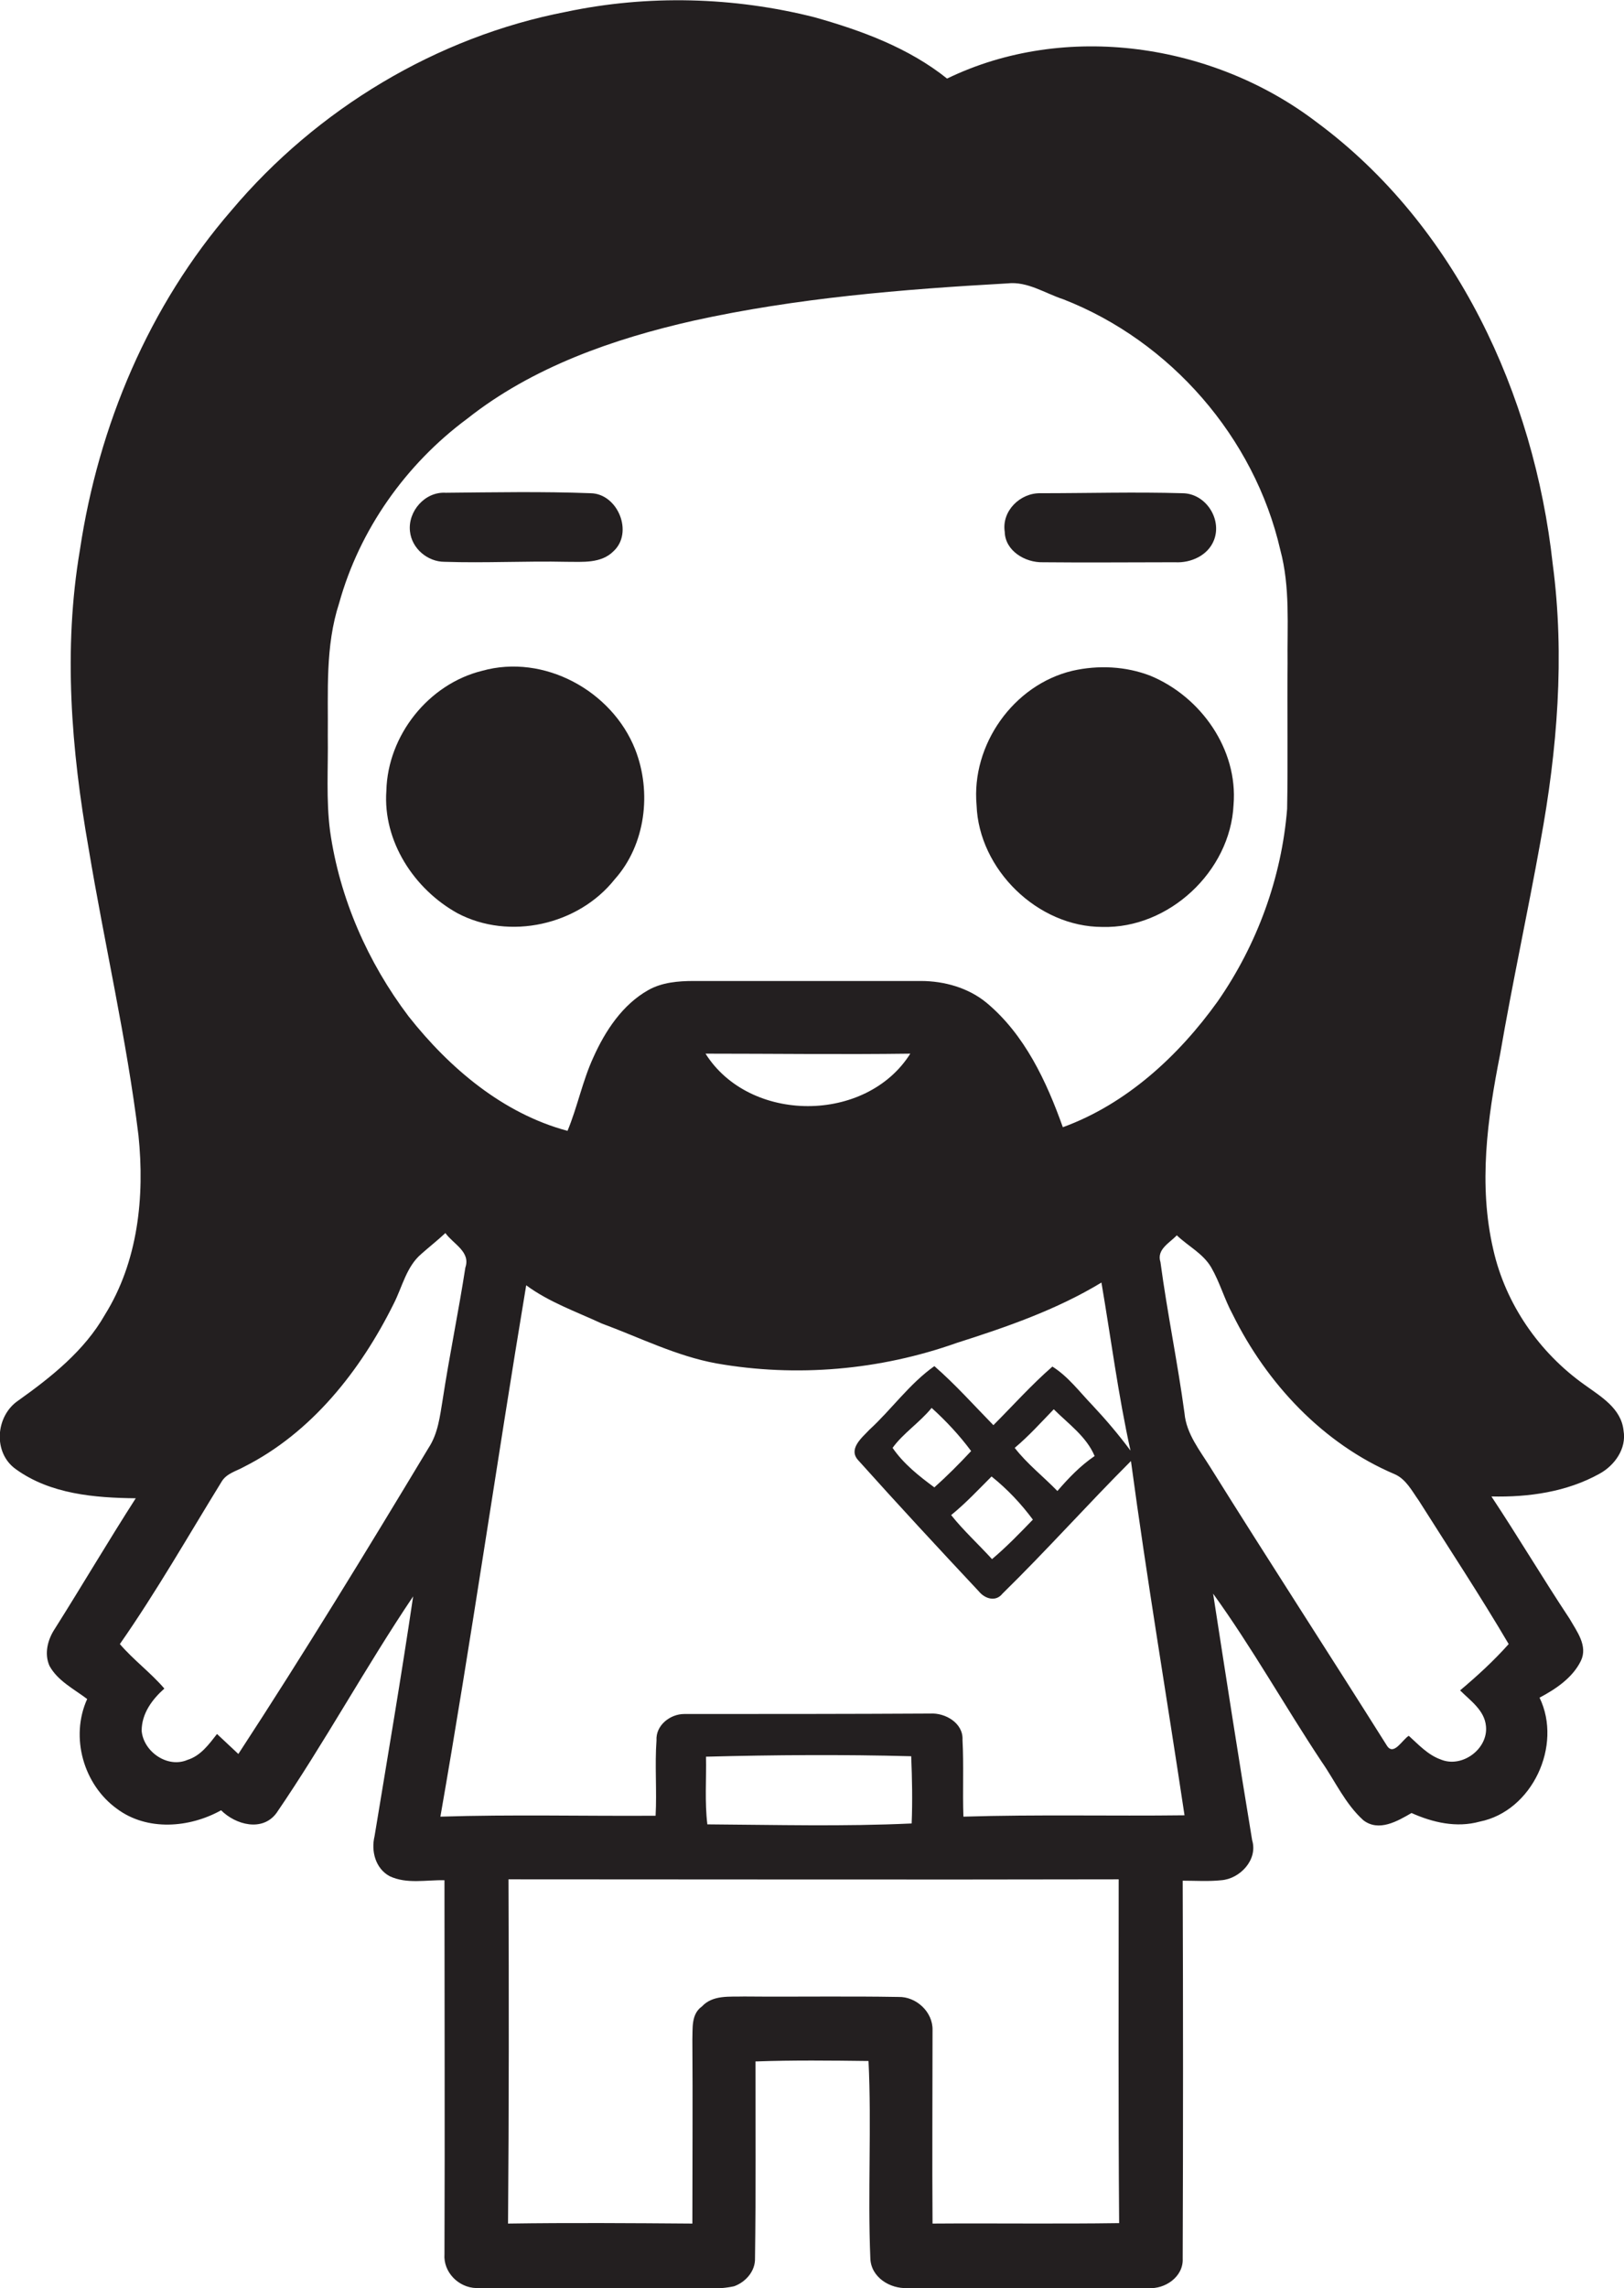 <?xml version="1.0" encoding="utf-8"?>
<!-- Generator: Adobe Illustrator 19.2.0, SVG Export Plug-In . SVG Version: 6.00 Build 0)  -->
<svg version="1.1" id="Layer_1" xmlns="http://www.w3.org/2000/svg" xmlns:xlink="http://www.w3.org/1999/xlink" x="0px" y="0px"
	 viewBox="0 0 357.7 503.8" enable-background="new 0 0 357.7 503.8" xml:space="preserve">
<g>
	<path fill="#231F20" d="M357.6,315c-0.5-4.9-5-7.5-8.6-10.1c-10-7.1-17.4-17.8-20.1-29.8c-3.3-14.2-1.3-28.8,1.5-42.9
		c2.7-15.7,6.1-31.3,8.9-46.9c3.7-20.1,5.4-40.8,2.7-61.1c-4.1-37.3-21.3-74.6-52-97.3c-22.8-17.4-55.4-22.2-81.4-9.6
		c-8.5-6.8-18.9-10.6-29.2-13.5c-17.8-4.5-36.7-5-54.7-1.2C96.2,8.1,69.8,24,51,46.3c-18.2,21-29.3,47.4-33.4,74.8
		c-3.7,21.8-1.9,44,1.9,65.6c3.5,21.1,8.4,42.1,11,63.3c1.4,13.5-0.1,27.8-7.4,39.5c-4.5,7.9-11.8,13.7-19.1,18.9
		c-5,3.4-5.6,11.5-0.5,15.1c7.6,5.5,17.4,6.3,26.4,6.4c-6.1,9.5-11.8,19.2-17.8,28.7c-1.6,2.4-2.4,5.5-1.2,8.2
		c1.8,3.3,5.4,5.1,8.3,7.3c-3.8,8.4-0.8,18.9,6.6,24.2c6.6,4.9,15.9,4.2,22.9,0.3c3.2,3.2,9.1,4.8,12.2,0.6
		c10.6-15.5,19.6-32.1,30.1-47.7c-2.6,17.6-5.6,35.2-8.5,52.8c-0.8,3.3,0.2,7.1,3.3,8.8c3.8,1.8,8.1,0.8,12.1,0.9
		c0,27.4,0.1,54.9,0,82.3c-0.3,4,3.1,7.4,7,7.5c15.3,0.3,30.6,0,45.9,0.1c3.6-0.1,7.3,0.3,10.9-0.5c2.5-0.9,4.7-3.3,4.6-6.2
		c0.2-14.4,0.1-28.9,0.1-43.3c8.3-0.3,16.6-0.2,24.9-0.1c0.7,14.4-0.2,28.9,0.4,43.4c0.1,4.2,4.3,6.8,8.2,6.6c17.6,0.3,35.3,0,53,0
		c3.7,0.3,7.8-2.5,7.6-6.5c0.1-27.7,0.1-55.5,0-83.2c2.8,0,5.7,0.2,8.5-0.1c4.1-0.3,8.1-4.5,6.8-8.8c-3-18.1-5.8-36.2-8.6-54.3
		c8.6,11.9,15.8,24.8,23.9,37c3,4.3,5.2,9.3,9.2,12.9c3.4,2.6,7.5,0.2,10.6-1.6c4.7,2.1,9.9,3.3,15,1.9
		c11.6-2.3,18.3-16.8,13.2-27.3c3.6-1.9,7.3-4.4,9.1-8.1c1.6-3.3-0.9-6.5-2.5-9.3c-5.9-8.9-11.3-18-17.2-26.9c8.2,0.2,16.6-1,23.8-5
		C355.6,322.7,358.3,319,357.6,315z M72.2,162.1c0.1-9.8-0.6-19.8,2.5-29.3c4.5-16.2,14.7-30.6,28.2-40.6
		c14.4-11.4,32.2-17.6,49.9-21.6c22.7-5,45.9-6.9,69.1-8.2c4.4-0.5,8.3,2.2,12.3,3.5c23.6,9.2,42.1,30.4,47.8,55.2
		c2.2,8.2,1.5,16.7,1.6,25c-0.1,10.7,0.1,21.4-0.1,32c-1.2,15.1-6.6,29.9-15.3,42.4c-8.6,12-20.1,22.6-34.1,27.7
		c-3.6-10.1-8.4-20.4-16.8-27.4c-4-3.3-9.3-4.8-14.5-4.8c-16.7,0-33.3,0-50,0c-3.4,0-7,0.3-10,2c-5.7,3.2-9.5,9-12.1,14.8
		c-2.4,5.2-3.5,10.9-5.7,16.2c-14.2-3.8-26-13.8-35-25.2c-9-11.9-15.2-26-17.3-40.8C71.8,176.1,72.3,169.1,72.2,162.1z M200.5,232
		c-9.7,15.4-35.4,15.4-45.1,0C170.4,232,185.4,232.2,200.5,232z M52.5,386.2c-1.6-1.5-3.1-2.9-4.7-4.4c-1.8,2.3-3.6,4.8-6.5,5.7
		c-4.4,1.9-9.7-1.8-10.1-6.4c0-3.8,2.3-6.9,5-9.3c-3-3.5-6.8-6.3-9.8-9.8c8.1-11.6,15.1-23.9,22.5-35.9c1.1-1.7,3.2-2.2,4.8-3.1
		c14.9-7.5,25.7-21.2,33-35.9c1.9-3.7,2.8-8.2,6.1-11c1.8-1.6,3.6-3,5.3-4.6c1.7,2.4,5.6,4.1,4.4,7.6c-1.5,9.7-3.5,19.3-5,29.1
		c-0.6,3.6-1,7.4-3.1,10.6C80.8,341.4,67,364,52.5,386.2z M205.4,489.6c-0.1-14.2,0-28.4,0-42.6c0.1-4-3.6-7.4-7.5-7.3
		c-11.3-0.2-22.7,0-34-0.1c-3.2,0.1-6.9-0.4-9.3,2.2c-2.4,1.7-2,4.8-2.1,7.3c0.1,13.5,0,27,0,40.5c-13.5-0.1-27.1-0.2-40.6,0
		c0.2-25.3,0.2-50.5,0.1-75.8c44.8,0,89.6,0.1,134.4,0c0,25.3-0.1,50.5,0.1,75.7C232.7,489.7,219,489.5,205.4,489.6z M155.5,386.8
		c15.1-0.4,30.2-0.5,45.2-0.1c0.2,4.9,0.3,9.9,0.1,14.8c-15,0.7-30,0.3-45,0.2C155.2,396.8,155.6,391.8,155.5,386.8z M212.2,400
		c-0.2-5.6,0.1-11.3-0.2-16.9c0.2-3.7-3.8-6-7.1-5.8c-18.1,0.1-36.1,0.1-54.2,0.1c-3.1,0-6.3,2.5-6.1,5.8
		c-0.4,5.5,0.1,11.1-0.2,16.6c-15.8,0.1-31.6-0.3-47.4,0.2c6.8-38.9,12.4-78,18.9-117c5,3.7,11,5.8,16.6,8.4
		c8.4,3.1,16.5,7.2,25.3,8.8c17.6,3.1,36,1.5,52.9-4.5c11-3.5,22-7.3,31.9-13.3c2.1,12.3,3.7,24.8,6.4,37c-2.6-3.5-5.4-6.8-8.4-10
		c-2.8-2.9-5.3-6.3-8.8-8.5c-4.6,4-8.7,8.6-13,12.9c-4.3-4.4-8.4-9-13-13c-5.5,3.9-9.4,9.5-14.3,14c-1.7,1.8-4.8,4.3-2.4,6.8
		c8.7,9.7,17.6,19.3,26.5,28.8c1.3,1.6,3.7,2.4,5.2,0.5c9.7-9.5,18.7-19.6,28.3-29.2c3.5,26,7.9,52,11.8,78
		C244.7,399.9,228.5,399.5,212.2,400z M218.4,325.1c3.5,2.8,6.5,6,9.1,9.5c-2.9,3-5.8,6-9,8.7c-3-3.3-6.3-6.3-9-9.7
		C212.7,331,215.5,328,218.4,325.1z M205.8,327.5c-3.4-2.5-6.8-5.2-9.2-8.7c2.3-3.2,6-5.6,8.6-8.8c3.2,2.9,6.1,6,8.7,9.5
		C211.3,322.3,208.6,325,205.8,327.5z M223.5,318.8c3.1-2.6,5.8-5.6,8.6-8.5c3.2,3.2,7.2,6,9,10.3c-3.1,2.1-5.7,4.8-8.2,7.7
		C229.8,325.1,226.2,322.3,223.5,318.8z M332.3,362c-3.3,3.7-6.9,7-10.7,10.2c2.3,2.3,5.4,4.4,5.7,7.9c0.5,5-5.3,9.3-10,7.3
		c-2.8-1-4.9-3.3-7-5.2c-1.4,0.8-3.3,4.5-4.8,2.2c-12.9-20.5-26.1-40.8-38.9-61.3c-2.3-3.7-5.3-7.4-5.7-11.9
		c-1.5-11.1-3.8-22.1-5.3-33.3c-0.9-2.8,2-4.2,3.6-5.9c2.5,2.4,5.8,4,7.6,7.1c1.9,3.3,2.9,7,4.7,10.3c7.5,15.2,19.9,28.5,35.7,35.2
		c2.5,1.1,3.8,3.7,5.3,5.8C319.2,341,326,351.3,332.3,362z"/>
	<path fill="#231F20" d="M97.9,123.7c9,0.3,17.9-0.2,26.9,0c3.5,0,7.6,0.4,10.3-2.3c4.5-4.1,1-12.7-5-12.8
		c-10.6-0.4-21.3-0.2-31.9-0.1c-4.6-0.3-8.4,4.1-7.9,8.5C90.7,120.8,94.2,123.7,97.9,123.7z"/>
	<path fill="#231F20" d="M229.7,123.8c9.7,0.1,19.4,0,29.1,0c3.5,0.2,7.3-1.5,8.6-4.9c1.8-4.7-1.9-10.3-7-10.3
		c-10.4-0.3-20.8,0-31.2,0c-4.5-0.1-8.6,3.9-7.9,8.5C221.4,121.3,225.8,123.9,229.7,123.8z"/>
	<path fill="#231F20" d="M100.8,201.1c11.4,6,26.6,2.6,34.6-7.5c6.8-7.6,8.2-19.2,4.5-28.6c-5.1-12.9-20.1-21.1-33.7-17.3
		c-11.8,2.9-20.8,14.2-21.1,26.4C84.3,185.2,91.2,195.8,100.8,201.1z"/>
	<path fill="#231F20" d="M242.8,204.1c14.6,0.4,28.2-12.2,28.9-26.9c1-12.2-7.2-23.8-18.3-28.4c-5.4-2.1-11.5-2.4-17.2-1.1
		c-13,3.1-22.3,16.3-21.1,29.6C215.6,191.4,228.5,204.1,242.8,204.1z"/>
</g>
</svg>
